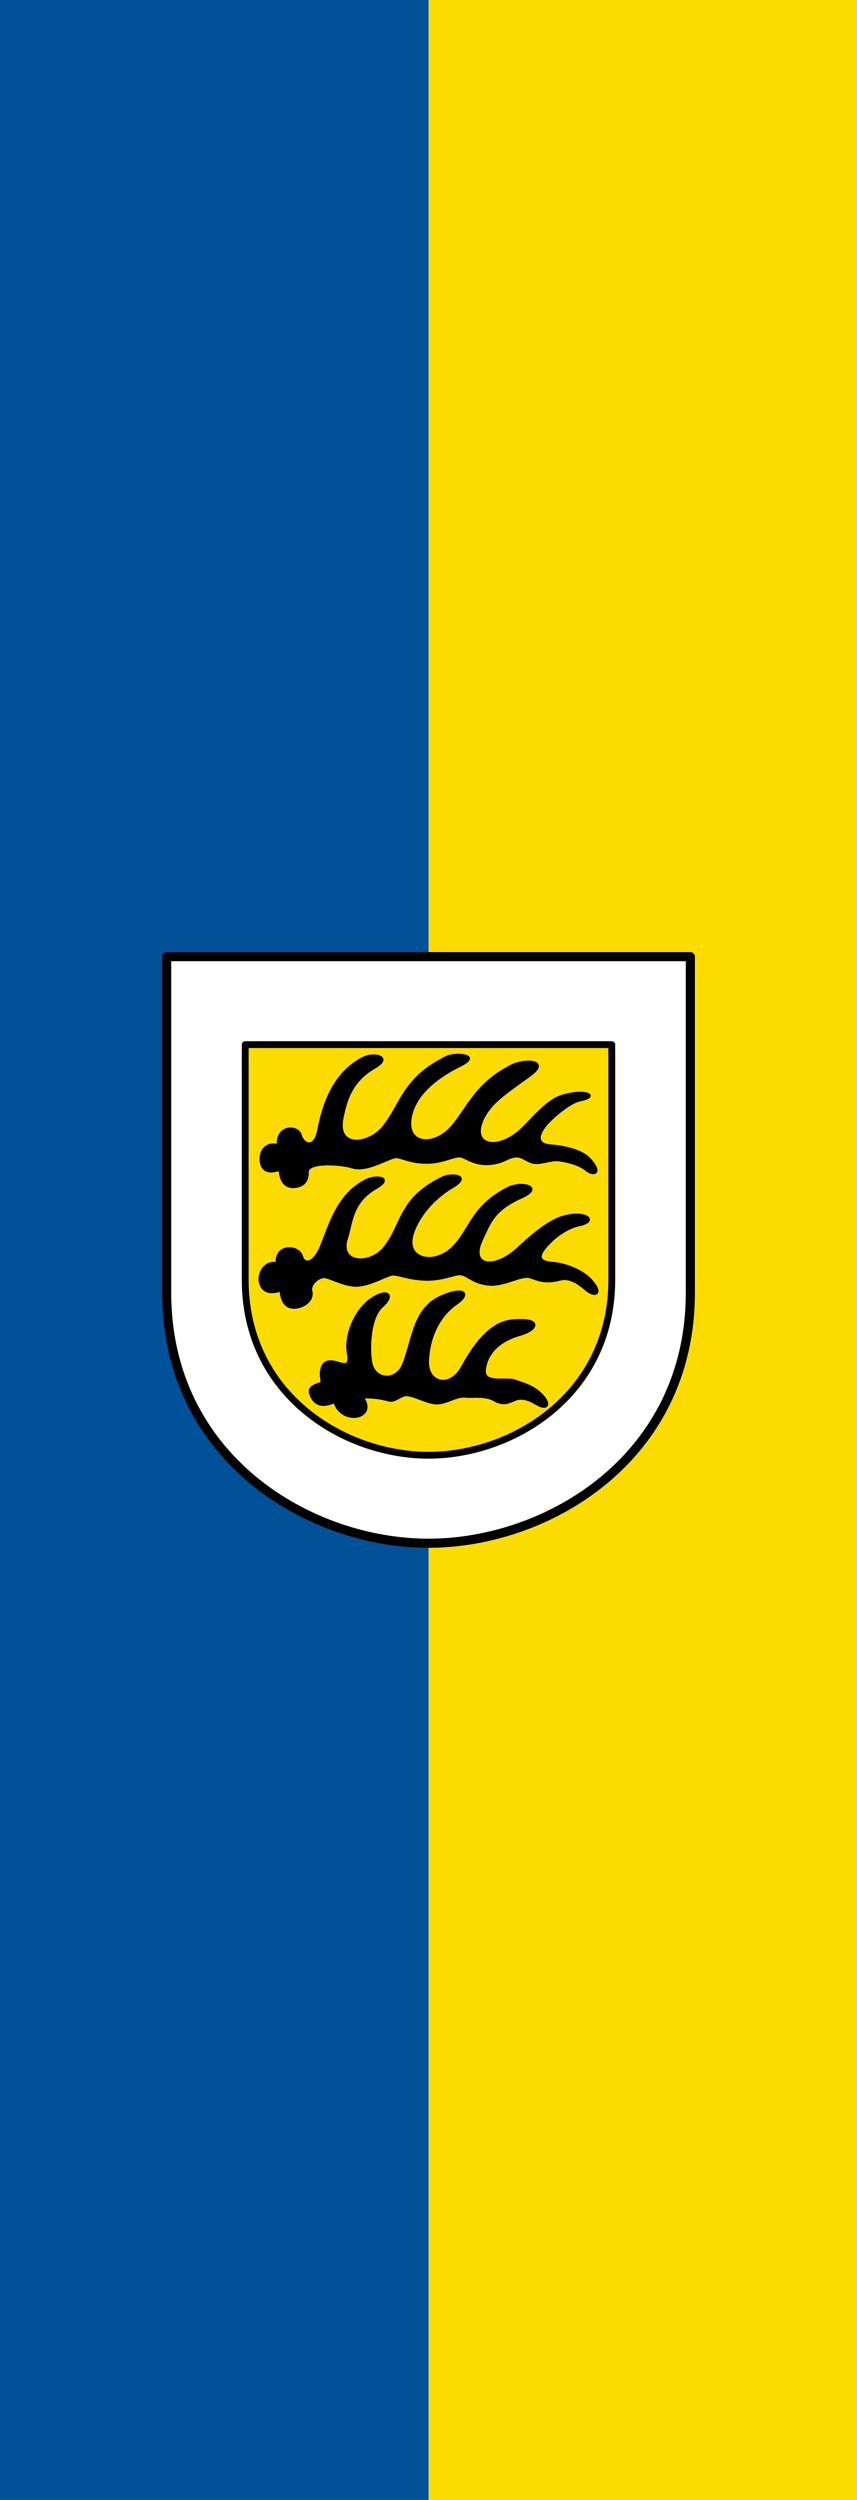 <svg xmlns="http://www.w3.org/2000/svg" width="300" height="875"><rect width="100%" height="100%" fill="#808080" stroke="none"/><path d="M150 0h150v875H150" color="#000" fill="#fcdb00"/><path d="M0 0h150v875H0" color="#000" fill="#005198"/><path d="M58.34 334.841h183.32v117.61c0 57.807-49.816 87.707-91.66 87.707-41.844 0-91.66-29.9-91.66-87.708z" fill="#fff" fill-rule="evenodd" stroke="#000" stroke-width="3.189" stroke-linecap="round" stroke-linejoin="round"/><path d="M85.839 365.64H214.16v82.325c0 40.466-34.87 61.396-64.161 61.396-29.291 0-64.161-20.93-64.161-61.396z" fill="#fcdb00" fill-rule="evenodd" stroke="#000" stroke-width="2.392" stroke-linecap="round" stroke-linejoin="round"/><path d="M97.272 400.858c-.555-6.833 6.908-7.273 8.052-3.359.925 3.163 4.832 4.818 6.144-2.048 2.107-11.028 6.494-20.507 15.694-25.169 3.813-1.932 10.351-.3 4.042 3.323-8.613 4.946-10.174 12.172-11.324 17.524-2.362 10.998 9.291 9.703 14.441 3.169 6.382-8.097 6.904-17.01 22.18-24.394 2.93-1.416 12.273-.71 4.699 3.012-10.01 4.92-15.583 10.876-17.175 16.921-2.874 10.923 7.753 12.015 14.25 4.443 5.684-6.626 8.167-14.852 20.805-21.293 4.746-2.418 13.722-1.829 6.4 3.441-8.87 6.385-13.742 9.615-16.382 15.08-4.579 9.479 5.026 11.794 13.646 3.615 3.396-3.222 8.58-9.71 13.56-11.378 8.353-2.8 13.946-.104 6.794 1.342-3.06.618-7.992 4.412-11.181 7.73-2.048 2.13-6.111 7.618.98 8.144 5.651.42 11.07 2.143 13.248 4.44 4.916 5.187 1.848 6.334-.928 4.097-2.132-1.717-5.118-2.668-8.98-3.34-2.476-.43-4.776.51-7.727.857-3.396.398-5.01-2.33-7.692-2.27-3.097.07-4.474 2.3-9.5 2.634-5.975.396-8.21-2.643-10.618-2.667-1.992-.019-5.767 2.107-10.927 2.22-5.995.132-8.988-1.91-11.099-1.963-2.113-.052-10.204 5.243-15.186 3.634-4.05-1.309-15.894-2.137-15.798 1.681.097 3.88-2.363 5.023-4.795 5.153-2.36.126-4.63-1.083-5.005-6.045-6.357 2.268-6.767-2.468-6.609-4.332.333-3.926 3.511-5.01 5.991-4.202zM117.001 476.66c3.207.683 5.78 2.507 4.776-3.294-.947-5.463 2.13-14.012 7.467-18.119 5.875-4.52 9.504-2.411 4.422 2.126-4.33 3.865-4.596 14.795-3.79 19.377 1.15 6.541 8.858 6.889 11.277.846 3.417-8.532 3.637-19.358 12.94-23.62 8.155-3.735 11.023-1.379 5.597 2.4-6.784 4.724-9.775 12.99-9.92 20.353-.14 7.236 7.686 9.588 12.023 1.712 3.232-5.868 9.032-15.395 17.445-16.227 10.646-1.053 9.11 3.165 2.858 4.93-8.301 2.345-11.743 7.213-12.391 12.05-.74 5.516 7.158 2.895 10.597 4.077 2.741.942 5.515 1.713 7.958 3.68 4.81 3.872 4.045 7.25-.81 4.256-2.168-1.336-4.907-2.292-7.334-1.201-2.511 1.128-4.26 1.646-6.725.252-3.647-2.062-7.055-1.16-10.556-1.443-3.153-.254-5.975 2.028-9.326 2.343-3.857.362-9.47-3.625-12.185-2.735-1.929.704-3.471 2.272-5.386 1.695-2.722-.82-6.455-1.171-8.94-1.03 5.207 7.5-7.39 9.87-9.922 1.62-2.711 1.192-6.479 2.143-8.303-2.429-1.61-4.031 4.15-3.43 3.866-4.772-.688-3.26-.47-7.874 4.362-6.846z" fill-rule="evenodd" stroke="#000" stroke-width=".797" stroke-linecap="round" stroke-linejoin="round"/><path d="M96.9 442.234c-.555-6.832 7.64-6.394 8.784-2.48.924 3.162 4.34 2.564 6.874-3.95 3.545-9.114 6.349-18.02 15.548-22.682 3.814-1.932 9.767-.886 3.457 2.738-8.612 4.946-8.44 12.324-10.153 17.523-2.947 8.95 8.12 9.704 13.27 3.17 6.382-8.097 5.003-17.01 20.28-24.394 2.928-1.416 10.516-.817 3.235 3.45-6.645 3.896-12.048 10.485-13.81 16.483-2.628 8.947 7.889 10.924 14.249 4.443 6.114-6.231 6.559-14.267 19.197-20.708 4.746-2.419 12.844-.366 4.645 3.295-9.98 4.455-11.11 9.176-13.75 14.64-4.579 9.48 4.294 11.063 12.915 2.884 3.396-3.222 9.75-8.831 14.73-10.5 8.352-2.8 13.507 1.213 6.355 2.658-3.06.619-7.26 2.95-10.45 6.267-2.048 2.13-6.11 6.447.981 6.974 5.65.42 11.07 3.314 13.247 5.61 4.916 5.188 1.849 6.334-.928 4.098-2.131-1.717-5.552-4.92-9.419-3.926-5.869 1.509-7.987-.076-10.738-.828-2.988-.817-8.716 2.886-13.742 2.634-5.98-.3-8.21-3.667-10.617-3.69-1.993-.02-5.767 1.813-10.928 1.927-5.995.132-10.304-1.764-12.415-1.817-2.113-.052-8.198 4.066-13.43 3.926-4.004-.107-9.245-3.062-10.833-3.023-2.303.058-5.048 2.753-4.527 4.851.935 3.767-3.24 5.755-5.672 5.885-2.361.126-4.63-1.083-5.006-6.046-6.357 2.269-7.498-2.468-7.34-4.331.333-3.927 3.511-5.889 5.991-5.08z" fill-rule="evenodd" stroke="#000" stroke-width=".797" stroke-linecap="round" stroke-linejoin="round"/></svg>